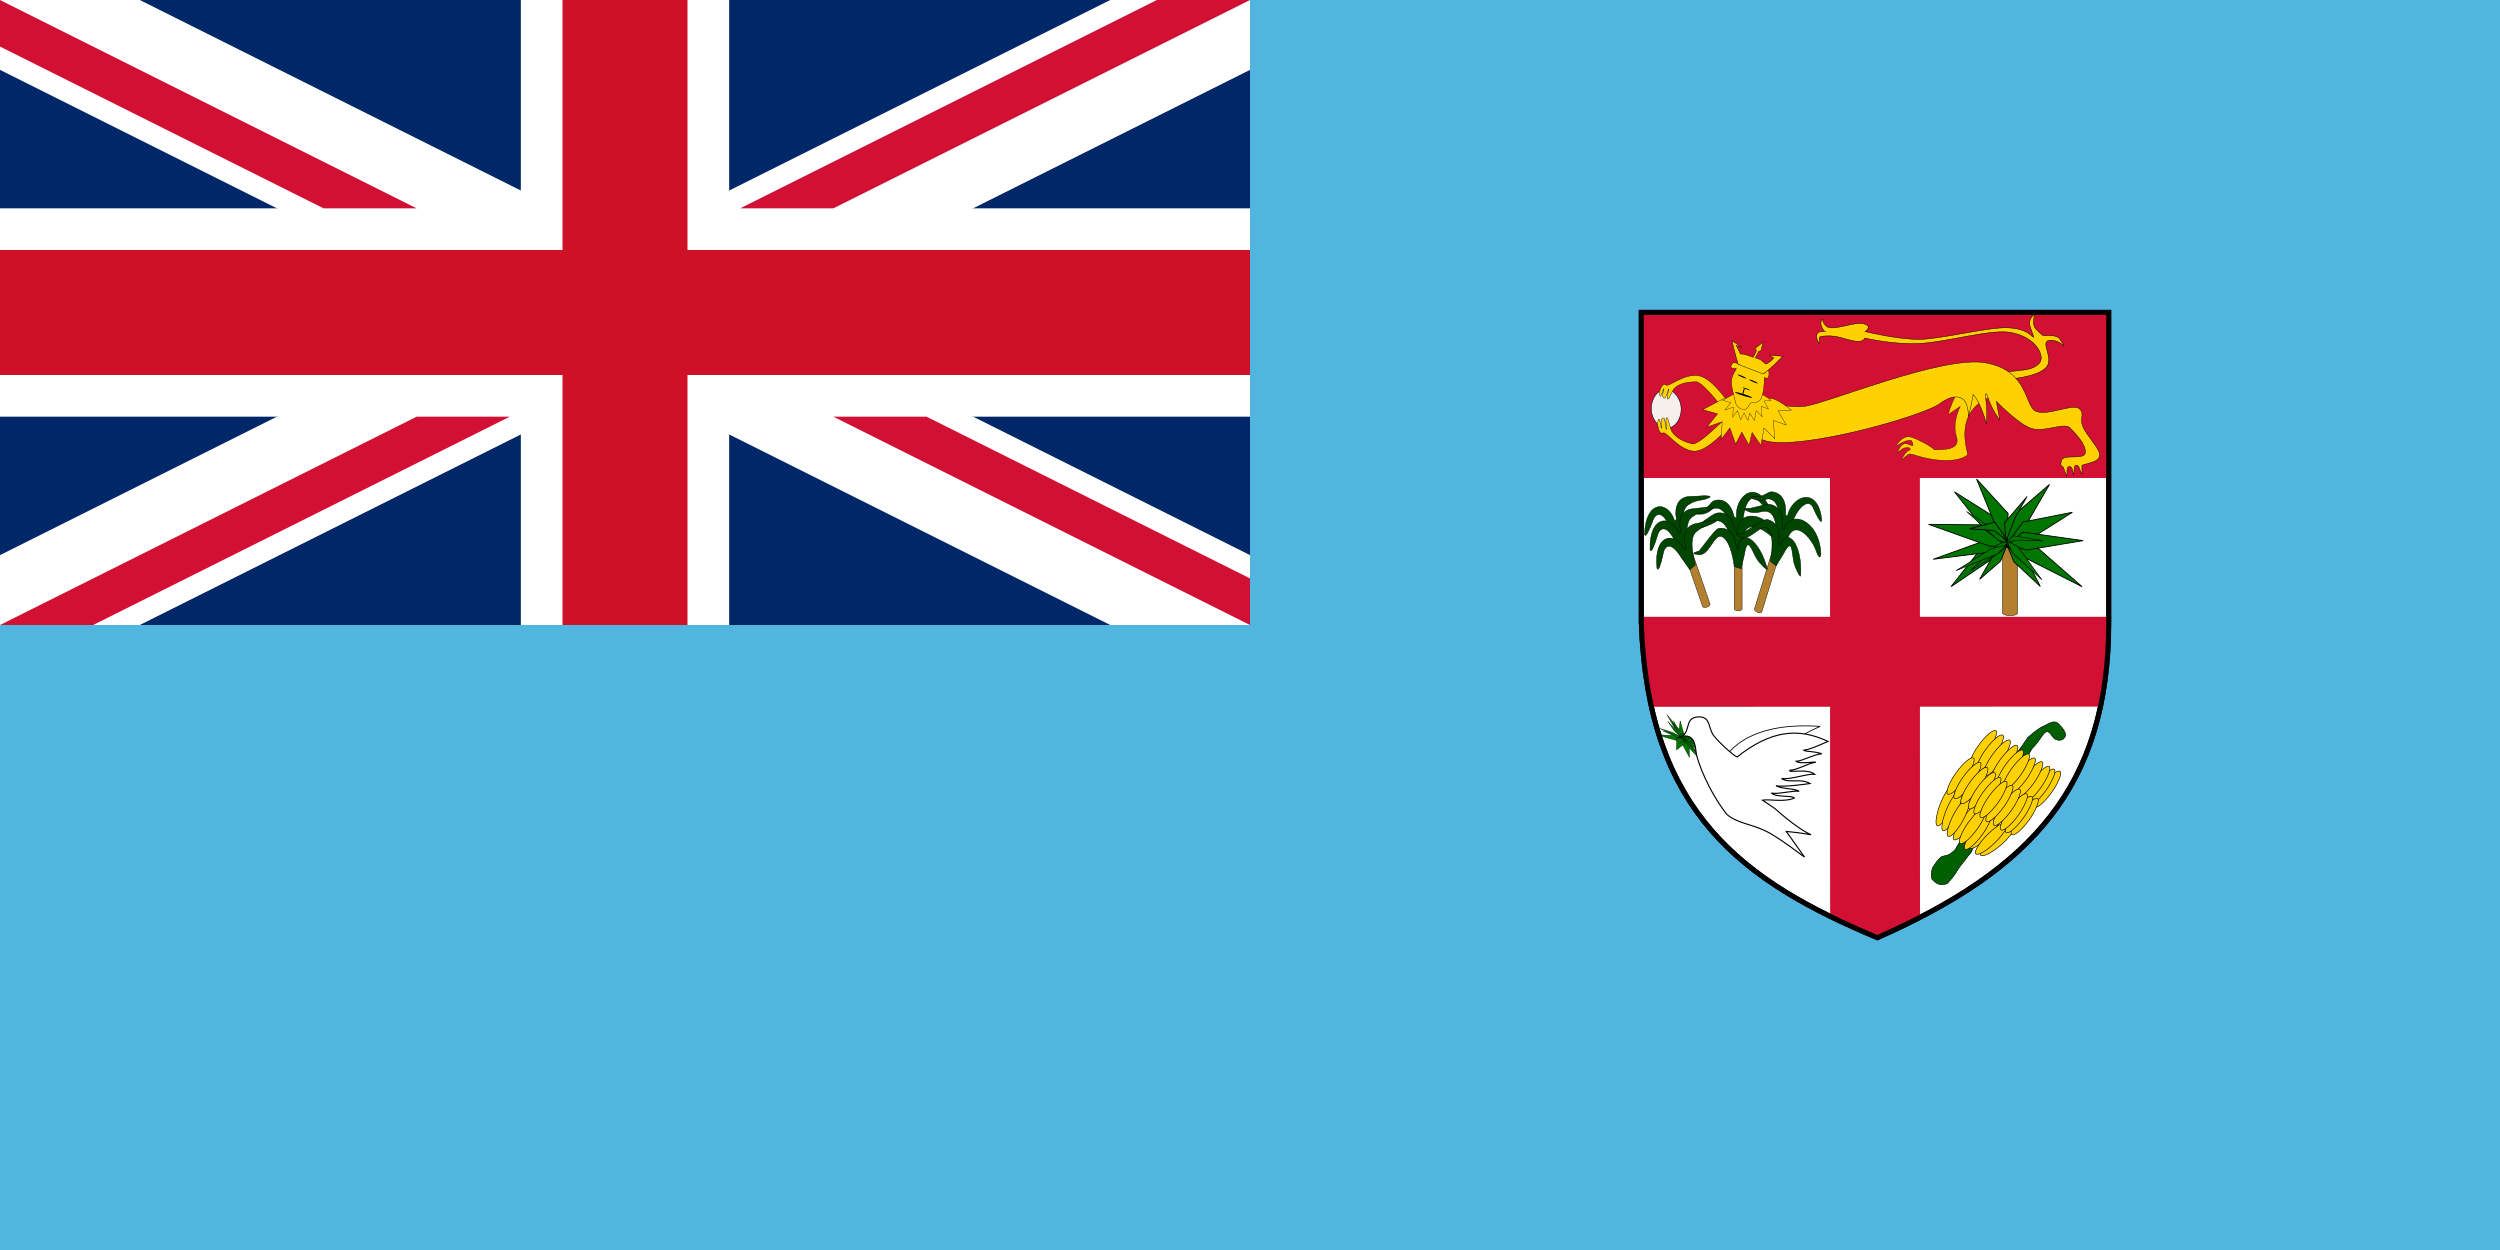 <?xml version="1.0" encoding="UTF-8" standalone="no"?>
<!-- Created with Inkscape (http://www.inkscape.org/) -->
<svg
   xmlns:svg="http://www.w3.org/2000/svg"
   xmlns="http://www.w3.org/2000/svg"
   version="1.0"
   width="1000"
   height="500"
   id="svg556">
  <defs
     id="defs558" />
  <path
     d="M -7.022551e-16,0 L -7.022551e-16,500 L 1000,500 L 1000,0 L -7.022551e-16,0 z"
     id="path688"
     style="font-size:12px;fill:#51b5e0;fill-opacity:1;fill-rule:evenodd;stroke-width:1pt" />
  <path
     d="M 656.513,124.934 L 656.513,248.828 C 659.026,325.235 697.395,352.593 750.946,375.066 C 812.31,347.944 843.487,314.668 843.487,248.828 L 843.487,124.934 L 656.513,124.934 z"
     id="path5001"
     style="font-size:12px;fill:#ffffff;fill-opacity:1;fill-rule:evenodd;stroke:#000000;stroke-width:2;stroke-miterlimit:4;stroke-dasharray:none;stroke-opacity:1" />
  <path
     d="M 656.483,246.73 C 656.483,246.73 656.675,262.679 660.892,282.73 L 839.573,282.629 C 843.557,264.771 844.017,246.73 844.017,246.73 L 656.483,246.73 z"
     id="path693"
     style="font-size:12px;fill:#d21034;fill-rule:evenodd;stroke-width:1pt" />
  <path
     d="M 732,184.536 L 732.057,365.646 C 740.901,370.046 752.182,375.09 752.182,375.09 C 752.182,375.09 759.712,370.21 768,366.067 L 767.943,184.536 L 732,184.536 z"
     id="path694"
     style="font-size:12px;fill:#d21034;fill-rule:evenodd;stroke-width:1pt" />
  <rect
     width="500"
     height="250"
     x="5.5734421e-18"
     y="0"
     id="rect962"
     style="font-size:12px;fill:#002868;fill-opacity:1;fill-rule:evenodd;stroke-width:1pt" />
  <path
     d="M 0,0 L 0,27.951 L 444.098,250 L 500,250 L 500,222.049 L 55.902,0 L 0,0 z"
     id="path5259"
     style="font-size:12px;fill:#ffffff;stroke-width:1pt" />
  <path
     d="M 500,0 L 500,27.951 L 55.902,250 L 0,250 L 0,222.049 L 444.098,0 L 500,0 z"
     id="path146"
     style="font-size:12px;fill:#ffffff;stroke-width:1pt" />
  <path
     d="M 208.333,0 L 208.333,250 L 291.667,250 L 291.667,0 L 208.333,0 z"
     id="path5255"
     style="font-size:12px;fill:#ffffff;stroke-width:1pt" />
  <path
     d="M 0,83.334 L 0,166.667 L 500,166.667 L 500,83.334 L 0,83.334 z"
     id="path136"
     style="font-size:12px;fill:#ffffff;stroke-width:1pt" />
  <path
     d="M 0,100 L 0,150 L 500,150 L 500,100 L 0,100 z"
     id="path5243"
     style="font-size:12px;fill:#ce1126;fill-opacity:1;stroke-width:1pt" />
  <path
     d="M 225,0 L 225,250 L 275,250 L 275,0 L 225,0 z"
     id="path141"
     style="font-size:12px;fill:#ce1126;fill-opacity:1;stroke-width:1pt" />
  <path
     d="M 0,250 L 166.667,166.667 L 203.934,166.667 L 37.268,250 L 0,250 z"
     id="path5251"
     style="font-size:12px;fill:#d21034;stroke-width:1pt" />
  <path
     d="M 0,0 L 166.667,83.334 L 129.399,83.334 L 0,18.634 L 0,0 z"
     id="path5249"
     style="font-size:12px;fill:#d21034;stroke-width:1pt" />
  <path
     d="M 296.066,83.334 L 462.732,0 L 500,0 L 333.333,83.334 L 296.066,83.334 z"
     id="path5247"
     style="font-size:12px;fill:#d21034;stroke-width:1pt" />
  <path
     d="M 500,250 L 333.333,166.667 L 370.601,166.667 L 500,231.366 L 500,250 z"
     id="path150"
     style="font-size:12px;fill:#d21034;stroke-width:1pt" />
  <rect
     width="187.5"
     height="66.813"
     x="656.25"
     y="124.4"
     id="rect566"
     style="font-size:12px;fill:#d21034;fill-rule:evenodd;stroke-width:1pt" />
  <rect
     width="11.965"
     height="15.584"
     rx="5.935"
     ry="7.731"
     x="660.508"
     y="155.747"
     id="rect909"
     style="font-size:12px;fill:#f6efec;fill-opacity:1;fill-rule:evenodd;stroke:#000000;stroke-width:0.21;stroke-dasharray:none;stroke-opacity:1" />
  <path
     d="M 803.685,151.602 C 803.685,151.602 814.481,150.908 818.26,147.207 C 822.039,143.505 815.696,136.795 819.745,136.101 C 821.364,135.985 823.658,136.448 825.413,138.299 C 825.143,136.911 824.063,136.101 823.658,135.292 C 822.174,134.135 820.689,134.25 818.53,134.25 C 817.045,134.482 816.775,134.019 814.347,131.59 C 813.132,130.433 813.132,127.541 814.076,125.574 C 811.242,127.425 811.782,129.97 812.052,130.548 C 812.727,133.094 813.402,133.788 813.402,134.945 C 812.592,134.597 811.107,131.59 803.415,131.127 C 795.722,130.664 776.288,135.754 767.516,135.754 C 758.744,135.754 746.058,132.631 746.058,132.631 C 746.058,132.631 749.297,130.433 745.383,129.507 C 741.47,128.582 732.833,132.747 730.403,130.433 C 728.649,128.235 729.324,128.698 729.054,127.657 C 728.379,128.004 727.974,129.392 728.919,131.243 C 729.863,133.094 730.403,132.515 730.268,132.515 C 730.133,132.515 727.164,132.515 726.894,133.441 C 726.624,134.135 726.22,134.944 727.704,137.489 C 728.244,134.944 726.22,134.597 730.673,134.366 C 735.127,134.135 738.231,135.87 742.009,136.448 C 745.788,137.027 745.788,135.06 745.923,135.176 C 746.058,135.292 757.529,137.952 768.056,137.374 C 778.583,136.795 795.587,131.821 803.415,132.862 C 811.242,133.903 816.371,138.762 816.506,143.273 C 816.371,146.05 812.997,147.438 810.298,147.901 C 807.059,148.363 799.501,149.058 799.501,149.058 L 803.685,151.602 z"
     id="path908"
     style="font-size:12px;fill:#ffd100;fill-opacity:1;fill-rule:evenodd;stroke:#000000;stroke-width:0.192;stroke-linecap:butt;stroke-linejoin:miter;stroke-dasharray:none;stroke-opacity:1" />
  <path
     d="M 791.603,154.255 C 791.471,154.255 784.392,154.421 782.294,158.234 C 780.197,162.047 779.279,165.695 779.41,165.695 C 779.541,165.695 784.13,162.545 784.13,162.545 C 784.13,162.545 780.721,168.844 782.557,174.481 C 784.392,180.118 777.711,179.786 773.859,179.952 C 772.155,178.294 766.71,175.476 764.769,174.978 C 763.556,174.398 761.176,174.323 758.689,177.859 C 757.225,180.039 760.866,175.807 764.478,176.139 C 764.869,176.636 765.12,177.134 765.19,178.294 C 763.265,178.128 761.262,175.31 758.902,181.112 C 761.262,179.123 761.557,179.165 762.753,179.04 C 764.347,178.891 764.142,179.952 764.077,179.952 C 763.814,179.952 763.164,180.118 762.18,181.278 C 761.655,182.107 760.344,183.931 760.607,183.931 C 760.869,183.931 761.653,182.936 762.88,182.107 C 763.647,181.444 764.375,181.444 766.693,182.273 C 779.41,186.086 786.227,183.268 787.014,181.776 C 787.407,181.113 779.672,162.379 800.255,157.405 C 799.993,157.239 791.603,154.421 791.603,154.255 z"
     id="path900"
     style="font-size:12px;fill:#ffd100;fill-opacity:1;fill-rule:evenodd;stroke:#000000;stroke-width:0.129;stroke-linecap:butt;stroke-linejoin:miter;stroke-dasharray:none;stroke-opacity:1" />
  <path
     d="M 703.46,174.978 C 711.897,182.605 768.808,166.855 776.018,161.384 C 780.16,158.234 787.369,155.913 787.369,166.689 C 789.21,159.394 789.211,157.571 789.211,157.737 C 789.364,157.902 792.125,160.555 794.579,169.508 C 795.193,161.55 793.506,156.908 794.426,157.571 C 795.04,156.908 795.04,161.55 799.948,168.015 C 798.875,162.876 798.568,160.555 798.568,160.555 C 798.568,160.555 807.772,170.171 812.987,171.497 C 818.203,172.823 825.72,168.844 828.021,171.165 C 830.321,173.487 834.31,177.631 834.156,180.947 C 834.004,184.262 825.566,181.444 824.646,184.097 C 823.725,186.749 825.259,186.749 825.259,186.749 C 825.259,186.749 826.026,188.739 826.64,190.397 C 827.1,189.236 826.18,186.749 827.867,186.583 C 829.094,186.749 829.094,188.904 829.401,190.065 C 829.759,188.739 829.35,186.086 830.475,186.086 C 831.702,185.81 831.855,188.186 832.776,189.733 L 832.776,186.086 C 836.304,184.926 839.371,184.76 839.832,182.273 C 840.291,179.786 834.462,174.15 833.082,170.502 C 831.702,166.855 834.156,165.363 831.549,163.373 C 828.941,161.384 818.97,166.523 814.368,164.534 C 809.766,162.545 811.607,148.287 794.272,145.137 C 776.938,141.987 729.998,161.716 721.714,162.545 C 713.431,163.373 703.307,159.726 703.307,159.726 L 703.46,174.978 z"
     id="path899"
     style="font-size:12px;fill:#ffd100;fill-opacity:1;fill-rule:evenodd;stroke:#000000;stroke-width:0.175;stroke-linecap:butt;stroke-linejoin:miter;stroke-dasharray:none;stroke-opacity:1" />
  <path
     d="M 692.601,169.493 C 692.601,169.493 683.626,180.705 677.575,180.478 C 671.552,180.045 666.613,172.623 665.296,173.149 C 663.979,173.675 663.664,172.529 663.156,170.481 C 662.649,168.433 663.719,167.42 663.692,167.626 C 663.993,167.701 664.336,170.989 664.611,171.27 C 664.885,171.552 663.596,167.175 665.462,167.213 C 666.093,167.157 665.983,170.332 666.573,171.76 C 666.751,171.59 665.942,167.119 666.724,167.101 C 667.506,167.082 667.835,171.647 669.056,173.019 C 670.771,175.367 673.556,176.702 677.178,177.604 C 680.992,177.06 689.98,166.919 690.707,167.313 L 692.601,169.493 z"
     id="path892"
     style="font-size:12px;fill:#ffd100;fill-opacity:1;fill-rule:evenodd;stroke:#000000;stroke-width:0.158;stroke-linecap:butt;stroke-linejoin:miter;stroke-dasharray:none;stroke-opacity:1" />
  <path
     d="M 692.875,163.202 C 692.875,163.202 685.512,151.412 679.53,150.289 C 673.547,149.353 667.718,154.781 666.491,154.032 C 665.263,153.283 664.803,154.219 664.036,155.904 C 663.269,157.588 664.19,158.711 664.189,158.524 C 664.496,158.524 665.263,155.716 665.57,155.529 C 665.877,155.342 664.036,158.898 665.877,159.272 C 666.491,159.459 666.798,156.652 667.565,155.529 C 667.718,155.716 666.337,159.459 667.104,159.647 C 667.871,159.834 668.792,155.904 670.172,154.968 C 672.167,153.283 675.081,152.722 678.763,152.722 C 682.444,154.032 689.961,164.887 690.728,164.699 L 692.875,163.202 z"
     id="path891"
     style="font-size:12px;fill:#ffd100;fill-opacity:1;fill-rule:evenodd;stroke:#000000;stroke-width:0.149;stroke-linecap:butt;stroke-linejoin:miter;stroke-dasharray:none;stroke-opacity:1" />
  <path
     d="M 689.194,159.56 L 681.064,163.871 L 687.046,165.529 L 682.751,170.834 L 688.887,168.679 L 688.427,175.807 L 691.955,171.166 L 694.256,177.631 L 696.71,172.823 L 699.625,178.128 L 700.852,172.989 L 704.38,178.128 L 705.607,171.166 L 709.903,175.476 L 709.289,168.181 L 714.505,170.005 L 711.283,164.368 C 711.283,164.368 716.959,164.037 716.652,164.037 C 716.345,164.037 712.357,160.389 708.829,159.395 L 689.194,159.56 z"
     id="path887"
     style="font-size:12px;fill:#ffd100;fill-opacity:1;fill-rule:evenodd;stroke:#000000;stroke-width:0.14;stroke-linecap:butt;stroke-linejoin:miter;stroke-dasharray:none;stroke-opacity:1" />
  <path
     d="M 693.492,157.665 L 689.04,160.106 L 692.316,161.045 L 689.964,164.05 L 693.324,162.829 L 693.072,166.867 L 695.004,164.238 L 696.264,167.9 L 697.608,165.177 L 699.204,168.181 L 699.876,165.27 L 701.808,168.181 L 702.48,164.238 L 704.832,166.679 L 704.496,162.547 L 707.352,163.58 L 705.588,160.388 C 705.588,160.388 708.695,160.2 708.527,160.2 C 708.359,160.2 706.176,158.134 704.244,157.571 L 693.492,157.665 z"
     id="path888"
     style="font-size:12px;fill:#ffd100;fill-opacity:1;fill-rule:evenodd;stroke:#000000;stroke-width:0.126;stroke-linecap:butt;stroke-linejoin:miter;stroke-dasharray:none;stroke-opacity:1" />
  <path
     d="M 695.79,145.966 C 695.79,145.966 693.489,143.977 692.569,145.966 C 691.648,147.956 694.563,147.127 694.563,147.458 C 694.563,147.79 692.569,150.111 692.569,152.763 C 692.569,155.416 694.103,159.892 694.103,160.555 C 694.103,161.218 694.716,163.042 696.864,163.705 C 699.011,164.368 699.778,161.55 700.238,161.218 C 700.699,160.887 703.613,161.716 704.687,158.897 C 705.761,156.079 705.761,150.94 705.761,150.94 C 705.761,150.94 707.602,152.432 707.602,149.447 C 707.602,146.463 705.607,149.447 705.607,149.447 C 705.607,149.447 705.914,146.298 701.159,144.806 C 696.403,143.313 695.943,146.298 695.79,145.966 z"
     id="path901"
     style="font-size:12px;fill:#ffd100;fill-opacity:1;fill-rule:evenodd;stroke:#000000;stroke-width:0.14;stroke-linecap:butt;stroke-linejoin:miter;stroke-dasharray:none;stroke-opacity:1" />
  <path
     d="M 695.177,145.442 C 694.558,143.549 692.76,136.288 692.76,136.288 L 696.75,138.953 C 695.397,138.436 694.245,138.14 694.39,138.137 C 694.534,138.135 696.2,141.627 696.2,141.627 C 697.761,141.451 699.345,142.269 701.286,142.916 C 701.286,142.916 702.812,140.014 702.668,140.017 C 702.523,140.02 701.791,139.563 701.791,139.563 L 705.344,136.804 L 704.267,140.457 L 703.545,140.471 L 702.158,143.135 C 703.793,143.602 704.596,143.974 706.221,145.602 C 707.623,145.245 708.789,144.036 709.527,143.124 C 708.251,142.581 707.664,142.149 707.808,142.147 C 707.953,142.144 713.127,142.491 713.127,142.491 C 713.127,142.491 708.17,147.677 705.25,149.597 C 702.484,148.368 695.481,146.141 695.177,145.442 z"
     id="path893"
     style="font-size:12px;fill:#ffd100;fill-opacity:1;fill-rule:evenodd;stroke:#000000;stroke-width:0.175;stroke-linecap:butt;stroke-linejoin:miter;stroke-dasharray:none;stroke-opacity:1" />
  <rect
     width="3.591"
     height="1.587"
     rx="1.781"
     ry="0.787"
     x="195.4"
     y="-525.563"
     transform="matrix(0.891,0.455,-0.993,-0.116,0,0)"
     id="rect903"
     style="font-size:12px;fill:#000000;fill-opacity:1;fill-rule:evenodd;stroke-width:1pt" />
  <rect
     width="3.591"
     height="1.587"
     rx="1.781"
     ry="0.787"
     x="199.542"
     y="-526.482"
     transform="matrix(0.891,0.455,-0.993,-0.116,0,0)"
     id="rect904"
     style="font-size:12px;fill:#000000;fill-opacity:1;fill-rule:evenodd;stroke-width:1pt" />
  <rect
     width="6.631"
     height="3.077"
     rx="3.29"
     ry="1.526"
     x="369.327"
     y="-350.854"
     transform="matrix(0.938,0.345,-0.996,-8.4218064e-2,0,0)"
     id="rect905"
     style="font-size:12px;fill:#000000;fill-opacity:1;fill-rule:evenodd;stroke-width:1pt" />
  <rect
     width="3.009"
     height="1.379"
     rx="1.493"
     ry="0.684"
     x="307.767"
     y="-414.499"
     transform="matrix(0.926,0.378,-0.996,-9.3368873e-2,0,0)"
     id="rect906"
     style="font-size:12px;fill:#000000;fill-opacity:1;fill-rule:evenodd;stroke-width:1pt" />
  <rect
     width="2.724"
     height="1.138"
     rx="1.351"
     ry="0.564"
     x="1581.982"
     y="1676.702"
     transform="matrix(0.307,-0.952,0.126,0.992,0,0)"
     id="rect907"
     style="font-size:12px;fill:#000000;fill-opacity:1;fill-rule:evenodd;stroke-width:1pt" />
  <path
     d="M 670.444,292.328 L 666.75,285.84 L 672.014,292.186 L 672.252,294.753 L 670.444,292.328 z"
     id="path4960"
     style="font-size:12px;fill:#007500;fill-opacity:1;fill-rule:evenodd;stroke:#000000;stroke-width:0.132;stroke-dasharray:none;stroke-opacity:1" />
  <path
     d="M 671.486,293.021 L 672.076,288.316 L 673.688,294.02 L 672.245,294.908 L 671.486,293.021 z"
     id="path4962"
     style="font-size:12px;fill:#007500;fill-opacity:1;fill-rule:evenodd;stroke:#000000;stroke-width:0.132;stroke-dasharray:none;stroke-opacity:1" />
  <path
     d="M 670.138,294.612 L 663.934,291.37 L 669.076,292.973 L 672.432,294.867 L 670.138,294.612 z"
     id="path4964"
     style="font-size:12px;fill:#007500;fill-opacity:1;fill-rule:evenodd;stroke:#000000;stroke-width:0.132;stroke-dasharray:none;stroke-opacity:1" />
  <path
     d="M 671.988,296.623 L 662.555,293.913 L 669.946,294.194 L 672.443,294.607 L 671.988,296.623 z"
     id="path4966"
     style="font-size:12px;fill:#007500;fill-opacity:1;fill-rule:evenodd;stroke:#000000;stroke-width:0.132;stroke-dasharray:none;stroke-opacity:1" />
  <path
     d="M 672.524,293.518 L 678.294,292.6 L 676.269,296.251 L 671.894,294.698 L 672.524,293.518 z"
     id="path4968"
     style="font-size:12px;fill:#007500;fill-opacity:1;fill-rule:evenodd;stroke:#000000;stroke-width:0.132;stroke-dasharray:none;stroke-opacity:1" />
  <path
     d="M 675.774,295.423 L 683.119,298.455 L 676.967,297.55 L 671.761,294.517 L 675.774,295.423 z"
     id="path4970"
     style="font-size:12px;fill:#007500;fill-opacity:1;fill-rule:evenodd;stroke:#000000;stroke-width:0.132;stroke-dasharray:none;stroke-opacity:1" />
  <path
     d="M 676.801,297.056 L 684.63,301.487 L 677.657,298.939 L 671.878,294.471 L 676.801,297.056 z"
     id="path4972"
     style="font-size:12px;fill:#007500;fill-opacity:1;fill-rule:evenodd;stroke:#000000;stroke-width:0.132;stroke-dasharray:none;stroke-opacity:1" />
  <path
     d="M 676.848,298.583 L 681.378,305.289 L 674.316,297.722 L 672.111,294.554 L 676.848,298.583 z"
     id="path4974"
     style="font-size:12px;fill:#007500;fill-opacity:1;fill-rule:evenodd;stroke:#000000;stroke-width:0.132;stroke-dasharray:none;stroke-opacity:1" />
  <path
     d="M 675.689,298.73 L 675.807,303.058 L 672.379,296.717 L 672.082,294.512 L 675.689,298.73 z"
     id="path4976"
     style="font-size:12px;fill:#007500;fill-opacity:1;fill-rule:evenodd;stroke:#000000;stroke-width:0.132;stroke-dasharray:none;stroke-opacity:1" />
  <path
     d="M 673.937,297.391 L 670.533,300.008 L 670.704,295.299 L 672.234,294.863 L 673.937,297.391 z"
     id="path4978"
     style="font-size:12px;fill:#007500;fill-opacity:1;fill-rule:evenodd;stroke:#000000;stroke-width:0.132;stroke-dasharray:none;stroke-opacity:1" />
  <path
     d="M 669.602,292.231 L 667.11,288.559 L 670.52,292.189 L 672.159,294.705 L 669.602,292.231 z"
     id="path4980"
     style="font-size:12px;fill:#007500;fill-opacity:1;fill-rule:evenodd;stroke:#000000;stroke-width:0.132;stroke-dasharray:none;stroke-opacity:1" />
  <path
     d="M 671.408,293.781 L 668.928,289.157 L 672.534,294.167 L 673.034,295.57 L 671.408,293.781 z"
     id="path4982"
     style="font-size:12px;fill:#007500;fill-opacity:1;fill-rule:evenodd;stroke:#000000;stroke-width:0.088;stroke-dasharray:none;stroke-opacity:1" />
  <path
     d="M 671.599,295.206 L 665.061,292.346 L 670.577,294.015 L 672.99,295.275 L 671.599,295.206 z"
     id="path4984"
     style="font-size:12px;fill:#007500;fill-opacity:1;fill-rule:evenodd;stroke:#000000;stroke-width:0.094;stroke-dasharray:none;stroke-opacity:1" />
  <path
     d="M 673.325,294.838 L 679.317,296.626 L 674.8,295.888 L 672.44,295.017 L 673.325,294.838 z"
     id="path4986"
     style="font-size:12px;fill:#007500;fill-opacity:1;fill-rule:evenodd;stroke:#000000;stroke-width:0.082;stroke-dasharray:none;stroke-opacity:1" />
  <path
     d="M 673.588,296.347 L 671.782,297.522 L 672.724,295.761 L 672.618,294.91 L 673.588,296.347 z"
     id="path4988"
     style="font-size:12px;fill:#007500;fill-opacity:1;fill-rule:evenodd;stroke:#000000;stroke-width:0.081;stroke-dasharray:none;stroke-opacity:1" />
  <path
     d="M 676.143,297.496 L 679.981,302.309 L 676.737,298.855 L 672.782,295.073 L 676.143,297.496 z"
     id="path4990"
     style="font-size:12px;fill:#007500;fill-opacity:1;fill-rule:evenodd;stroke:#000000;stroke-width:0.132;stroke-dasharray:none;stroke-opacity:1" />
  <path
     d="M 675.127,295.813 L 676.212,294.541 L 676.571,296.979 L 672.916,295.353 L 675.127,295.813 z"
     id="path4992"
     style="font-size:12px;fill:#007500;fill-opacity:1;fill-rule:evenodd;stroke:#000000;stroke-width:0.132;stroke-dasharray:none;stroke-opacity:1" />
  <path
     d="M 670.996,293.055 L 669.369,288.227 L 672.028,293.23 L 672.275,294.757 L 670.996,293.055 z"
     id="path4994"
     style="font-size:12px;fill:#007500;fill-opacity:1;fill-rule:evenodd;stroke:#000000;stroke-width:0.093;stroke-dasharray:none;stroke-opacity:1" />
  <path
     d="M 689.3,303.908 C 690.189,303.251 696.768,288.372 728.061,290.56 C 710.281,298 699.256,313.754 696.59,314.409 C 694.634,315.066 690.367,306.314 689.3,303.908 z"
     id="path4997"
     style="font-size:12px;fill:#ffffff;fill-rule:evenodd;stroke:#000000;stroke-width:0.331" />
  <path
     d="M 731.216,296.568 C 726.36,298.688 723.98,299.697 721.524,300.113 C 722.776,300.823 725.557,300.391 728.73,301.527 C 725.903,301.608 720.674,304.471 718.499,304.54 C 720.003,305.738 725.365,304.584 726.351,304.896 C 723.483,305.133 718.869,308.081 715.995,308.081 C 714.679,309.416 722.681,307.168 725.892,309.686 C 722.572,309.459 716.121,311.993 712.625,311.383 C 715.291,313.455 720.051,311.16 724.02,313.406 C 722.87,313.573 713.66,314.941 710.399,314.291 C 712.348,315.586 718.222,315.371 719.665,316.52 C 717.234,316.099 710.779,317.891 708.533,317.179 C 710.555,319.112 716.649,318.022 717.769,319.186 C 713.786,321.028 707.75,319.558 704.974,320.057 C 706.836,321.213 708.373,322.38 710.02,323.462 C 712.425,325.702 719.929,332.001 724.411,333.893 C 719.449,333.032 717.718,332.918 714.511,332.57 L 721.807,342.832 C 718.763,340.656 713.396,336.544 709.833,334.422 C 701.941,329.294 696.254,330.181 690.788,325.841 C 683.11,315.964 678.846,304.19 678.463,301.05 C 678.077,297.911 677.742,292.284 670.738,295.216 C 677.5,294.06 672.674,286.754 679.736,286.754 C 683.984,286.754 683.434,290.85 685.023,293.575 C 686.082,295.53 693.385,302.412 694.876,302.768 C 708.284,292.198 719.159,290.899 731.216,296.568 z"
     id="path4999"
     style="font-size:12px;fill:#ffffff;fill-rule:evenodd;stroke:#000000;stroke-width:0.452" />
  <path
     d="M 772.748,351.612 C 772.49,349.993 772.322,349.176 773.048,347.053 C 774.107,345.559 774.663,344.234 776.595,342.686 C 778.69,341.909 779.397,342.61 782.146,339.741 C 783.03,337.85 784.376,336.422 785.143,334.383 C 786.934,331.378 787.535,329.894 788.967,327.583 C 790.87,325.18 792.401,323.025 793.514,321.184 C 794.702,318.824 795.769,317.365 797.492,315.424 C 798.19,313.21 799.686,311.568 801.471,309.666 C 802.835,306.86 805.451,303.647 806.587,301.347 C 808.598,298.752 809.385,297.625 811.132,294.948 C 812.671,293.806 815.266,291.299 817.385,290.47 C 820.277,289.104 821.824,287.752 823.727,289.829 C 824.986,291.247 827.249,293.528 825.676,295.212 C 824.849,296.244 823.494,296.373 821.932,295.589 C 820.327,294.418 819.546,291.013 817.385,293.669 C 815.823,295.677 815.022,297.28 812.838,299.427 C 811.752,301.227 810.968,302.573 809.996,305.187 C 808.711,306.856 807.65,308.731 806.587,311.586 C 805.209,312.867 804.021,315.409 803.176,317.344 C 801.813,318.953 800.828,320.607 799.765,323.104 C 797.619,325.418 796.817,327.375 795.218,328.862 C 794.163,331.374 792.5,333.773 791.24,335.261 C 790.244,337.083 789.256,338.98 788.398,341.02 C 786.59,343.098 786.51,343.546 783.851,346.779 C 781.637,350.029 782.382,349.637 778.915,353.405 C 777.018,354.109 775.111,354.349 772.748,351.612 z"
     id="path5003"
     style="font-size:12px;fill:#006000;fill-rule:evenodd;stroke:#000000;stroke-width:0.25" />
  <rect
     width="4.422"
     height="17.688"
     rx="2.194"
     ry="8.774"
     x="796.597"
     y="-330.423"
     transform="matrix(0.711,0.703,-0.703,0.711,0,0)"
     id="rect5006"
     style="font-size:12px;fill:#ffd100;fill-rule:evenodd;stroke:#000000;stroke-width:0.25" />
  <rect
     width="4.422"
     height="17.688"
     rx="2.194"
     ry="8.774"
     x="840.227"
     y="-3.952"
     transform="matrix(0.926,0.377,-0.377,0.926,0,0)"
     id="rect5008"
     style="font-size:12px;fill:#ffd100;fill-rule:evenodd;stroke:#000000;stroke-width:0.25" />
  <rect
     width="4.422"
     height="17.688"
     rx="2.194"
     ry="8.774"
     x="843.275"
     y="-30.652"
     transform="matrix(0.913,0.407,-0.407,0.913,0,0)"
     id="rect5010"
     style="font-size:12px;fill:#ffd100;fill-rule:evenodd;stroke:#000000;stroke-width:0.25" />
  <rect
     width="4.422"
     height="17.688"
     rx="2.194"
     ry="8.774"
     x="827.506"
     y="-203.095"
     transform="matrix(0.811,0.586,-0.586,0.811,0,0)"
     id="rect5012"
     style="font-size:12px;fill:#ffd100;fill-rule:evenodd;stroke:#000000;stroke-width:0.25" />
  <rect
     width="4.422"
     height="17.688"
     rx="2.194"
     ry="8.774"
     x="771.988"
     y="-398.462"
     transform="matrix(0.649,0.761,-0.761,0.649,0,0)"
     id="rect5014"
     style="font-size:12px;fill:#ffd100;fill-rule:evenodd;stroke:#000000;stroke-width:0.25" />
  <rect
     width="4.422"
     height="17.688"
     rx="2.194"
     ry="8.774"
     x="795.48"
     y="-341.844"
     transform="matrix(0.701,0.713,-0.713,0.701,0,0)"
     id="rect5016"
     style="font-size:12px;fill:#ffd100;fill-rule:evenodd;stroke:#000000;stroke-width:0.25" />
  <rect
     width="4.422"
     height="17.688"
     rx="2.194"
     ry="8.774"
     x="833.349"
     y="-202.64"
     transform="matrix(0.811,0.586,-0.586,0.811,0,0)"
     id="rect5018"
     style="font-size:12px;fill:#ffd100;fill-rule:evenodd;stroke:#000000;stroke-width:0.25" />
  <rect
     width="4.422"
     height="17.688"
     rx="2.194"
     ry="8.774"
     x="830.378"
     y="-203.254"
     transform="matrix(0.811,0.586,-0.586,0.811,0,0)"
     id="rect5020"
     style="font-size:12px;fill:#ffd100;fill-rule:evenodd;stroke:#000000;stroke-width:0.25" />
  <rect
     width="4.422"
     height="17.688"
     rx="2.194"
     ry="8.774"
     x="815.649"
     y="-230.533"
     transform="matrix(0.811,0.586,-0.586,0.811,0,0)"
     id="rect5022"
     style="font-size:12px;fill:#ffd100;fill-rule:evenodd;stroke:#000000;stroke-width:0.25" />
  <rect
     width="4.422"
     height="17.688"
     rx="2.194"
     ry="8.774"
     x="818.922"
     y="-230.706"
     transform="matrix(0.811,0.586,-0.586,0.811,0,0)"
     id="rect5024"
     style="font-size:12px;fill:#ffd100;fill-rule:evenodd;stroke:#000000;stroke-width:0.25" />
  <rect
     width="4.422"
     height="17.688"
     rx="2.194"
     ry="8.774"
     x="822.335"
     y="-230.684"
     transform="matrix(0.811,0.586,-0.586,0.811,0,0)"
     id="rect5026"
     style="font-size:12px;fill:#ffd100;fill-rule:evenodd;stroke:#000000;stroke-width:0.25" />
  <rect
     width="4.422"
     height="17.688"
     rx="2.194"
     ry="8.774"
     x="826"
     y="-230.734"
     transform="matrix(0.811,0.586,-0.586,0.811,0,0)"
     id="rect5028"
     style="font-size:12px;fill:#ffd100;fill-rule:evenodd;stroke:#000000;stroke-width:0.25" />
  <rect
     width="4.422"
     height="17.688"
     rx="2.194"
     ry="8.774"
     x="828.94"
     y="-230.482"
     transform="matrix(0.811,0.586,-0.586,0.811,0,0)"
     id="rect5030"
     style="font-size:12px;fill:#ffd100;fill-rule:evenodd;stroke:#000000;stroke-width:0.25" />
  <rect
     width="4.422"
     height="17.688"
     rx="2.194"
     ry="8.774"
     x="845.929"
     y="-232.415"
     transform="matrix(0.811,0.586,-0.586,0.811,0,0)"
     id="rect5032"
     style="font-size:12px;fill:#ffd100;fill-rule:evenodd;stroke:#000000;stroke-width:0.25" />
  <rect
     width="4.422"
     height="17.688"
     rx="2.194"
     ry="8.774"
     x="843.594"
     y="-231.724"
     transform="matrix(0.811,0.586,-0.586,0.811,0,0)"
     id="rect5034"
     style="font-size:12px;fill:#ffd100;fill-rule:evenodd;stroke:#000000;stroke-width:0.25" />
  <rect
     width="4.422"
     height="17.688"
     rx="2.194"
     ry="8.774"
     x="841.315"
     y="-231.38"
     transform="matrix(0.811,0.586,-0.586,0.811,0,0)"
     id="rect5036"
     style="font-size:12px;fill:#ffd100;fill-rule:evenodd;stroke:#000000;stroke-width:0.25" />
  <rect
     width="4.422"
     height="17.688"
     rx="2.194"
     ry="8.774"
     x="837.959"
     y="-231.253"
     transform="matrix(0.811,0.586,-0.586,0.811,0,0)"
     id="rect5038"
     style="font-size:12px;fill:#ffd100;fill-rule:evenodd;stroke:#000000;stroke-width:0.25" />
  <rect
     width="4.422"
     height="17.688"
     rx="2.194"
     ry="8.774"
     x="834.67"
     y="-230.715"
     transform="matrix(0.811,0.586,-0.586,0.811,0,0)"
     id="rect5040"
     style="font-size:12px;fill:#ffd100;fill-rule:evenodd;stroke:#000000;stroke-width:0.25" />
  <rect
     width="4.422"
     height="17.688"
     rx="2.194"
     ry="8.774"
     x="831.812"
     y="-230.642"
     transform="matrix(0.811,0.586,-0.586,0.811,0,0)"
     id="rect5042"
     style="font-size:12px;fill:#ffd100;fill-rule:evenodd;stroke:#000000;stroke-width:0.25" />
  <rect
     width="4.422"
     height="17.688"
     rx="2.194"
     ry="8.774"
     x="842.15"
     y="-95.328"
     transform="matrix(0.879,0.477,-0.477,0.879,0,0)"
     id="rect5044"
     style="font-size:12px;fill:#ffd100;fill-rule:evenodd;stroke:#000000;stroke-width:0.25" />
  <rect
     width="4.422"
     height="17.688"
     rx="2.194"
     ry="8.774"
     x="814.789"
     y="-216.417"
     transform="matrix(0.811,0.586,-0.586,0.811,0,0)"
     id="rect5046"
     style="font-size:12px;fill:#ffd100;fill-rule:evenodd;stroke:#000000;stroke-width:0.25" />
  <rect
     width="4.422"
     height="17.688"
     rx="2.194"
     ry="8.774"
     x="818.061"
     y="-216.59"
     transform="matrix(0.811,0.586,-0.586,0.811,0,0)"
     id="rect5048"
     style="font-size:12px;fill:#ffd100;fill-rule:evenodd;stroke:#000000;stroke-width:0.25" />
  <rect
     width="4.422"
     height="17.688"
     rx="2.194"
     ry="8.774"
     x="821.474"
     y="-216.568"
     transform="matrix(0.811,0.586,-0.586,0.811,0,0)"
     id="rect5050"
     style="font-size:12px;fill:#ffd100;fill-rule:evenodd;stroke:#000000;stroke-width:0.25" />
  <rect
     width="4.422"
     height="17.688"
     rx="2.194"
     ry="8.774"
     x="825.14"
     y="-216.618"
     transform="matrix(0.811,0.586,-0.586,0.811,0,0)"
     id="rect5052"
     style="font-size:12px;fill:#ffd100;fill-rule:evenodd;stroke:#000000;stroke-width:0.25" />
  <rect
     width="4.422"
     height="17.688"
     rx="2.194"
     ry="8.774"
     x="828.079"
     y="-216.367"
     transform="matrix(0.811,0.586,-0.586,0.811,0,0)"
     id="rect5054"
     style="font-size:12px;fill:#ffd100;fill-rule:evenodd;stroke:#000000;stroke-width:0.25" />
  <rect
     width="4.422"
     height="17.688"
     rx="2.194"
     ry="8.774"
     x="845.069"
     y="-218.299"
     transform="matrix(0.811,0.586,-0.586,0.811,0,0)"
     id="rect5056"
     style="font-size:12px;fill:#ffd100;fill-rule:evenodd;stroke:#000000;stroke-width:0.25" />
  <rect
     width="4.422"
     height="17.688"
     rx="2.194"
     ry="8.774"
     x="842.734"
     y="-217.608"
     transform="matrix(0.811,0.586,-0.586,0.811,0,0)"
     id="rect5058"
     style="font-size:12px;fill:#ffd100;fill-rule:evenodd;stroke:#000000;stroke-width:0.25" />
  <rect
     width="4.422"
     height="17.688"
     rx="2.194"
     ry="8.774"
     x="840.454"
     y="-217.264"
     transform="matrix(0.811,0.586,-0.586,0.811,0,0)"
     id="rect5060"
     style="font-size:12px;fill:#ffd100;fill-rule:evenodd;stroke:#000000;stroke-width:0.25" />
  <rect
     width="4.422"
     height="17.688"
     rx="2.194"
     ry="8.774"
     x="837.098"
     y="-217.138"
     transform="matrix(0.811,0.586,-0.586,0.811,0,0)"
     id="rect5062"
     style="font-size:12px;fill:#ffd100;fill-rule:evenodd;stroke:#000000;stroke-width:0.25" />
  <rect
     width="4.422"
     height="17.688"
     rx="2.194"
     ry="8.774"
     x="833.809"
     y="-216.6"
     transform="matrix(0.811,0.586,-0.586,0.811,0,0)"
     id="rect5064"
     style="font-size:12px;fill:#ffd100;fill-rule:evenodd;stroke:#000000;stroke-width:0.25" />
  <rect
     width="4.422"
     height="17.688"
     rx="2.194"
     ry="8.774"
     x="830.951"
     y="-216.527"
     transform="matrix(0.811,0.586,-0.586,0.811,0,0)"
     id="rect5066"
     style="font-size:12px;fill:#ffd100;fill-rule:evenodd;stroke:#000000;stroke-width:0.25" />
  <rect
     width="6.029"
     height="37.457"
     rx="2.991"
     ry="1.042"
     x="800.991"
     y="208.808"
     id="rect5068"
     style="font-size:12px;fill:#b2802e;fill-rule:evenodd;stroke:#000000;stroke-width:0.172" />
  <path
     d="M 797.719,222.979 L 780.413,234.66 L 791.542,220.499 L 802.687,217.905 L 797.719,222.979 z"
     id="path5071"
     style="font-size:12px;fill:#007500;fill-opacity:1;fill-rule:evenodd;stroke:#000000;stroke-width:0.35;stroke-dasharray:none;stroke-opacity:1" />
  <path
     d="M 797.298,220.659 L 773.258,223.711 L 794.223,216.153 L 803.44,217.784 L 797.298,220.659 z"
     id="path5073"
     style="font-size:12px;fill:#007500;fill-opacity:1;fill-rule:evenodd;stroke:#000000;stroke-width:0.35;stroke-dasharray:none;stroke-opacity:1" />
  <path
     d="M 809.461,221.532 L 816.128,234.591 L 805.54,224.696 L 802.589,217.511 L 809.461,221.532 z"
     id="path5075"
     style="font-size:12px;fill:#007500;fill-opacity:1;fill-rule:evenodd;stroke:#000000;stroke-width:0.35;stroke-dasharray:none;stroke-opacity:1" />
  <path
     d="M 812.35,216.741 L 832.847,234.696 L 808.19,222.206 L 801.338,217.713 L 812.35,216.741 z"
     id="path5077"
     style="font-size:12px;fill:#007500;fill-opacity:1;fill-rule:evenodd;stroke:#000000;stroke-width:0.35;stroke-dasharray:none;stroke-opacity:1" />
  <path
     d="M 795.971,218.513 L 771.41,209.736 L 795.571,209.966 L 803.691,218.547 L 795.971,218.513 z"
     id="path5079"
     style="font-size:12px;fill:#007500;fill-opacity:1;fill-rule:evenodd;stroke:#000000;stroke-width:0.35;stroke-dasharray:none;stroke-opacity:1" />
  <path
     d="M 793.448,211.495 L 781.786,196.724 L 799.183,207.695 L 803.32,218.922 L 793.448,211.495 z"
     id="path5081"
     style="font-size:12px;fill:#007500;fill-opacity:1;fill-rule:evenodd;stroke:#000000;stroke-width:0.35;stroke-dasharray:none;stroke-opacity:1" />
  <path
     d="M 797.461,208.394 L 790.636,191.622 L 803.239,205.362 L 802.69,218.767 L 797.461,208.394 z"
     id="path5083"
     style="font-size:12px;fill:#007500;fill-opacity:1;fill-rule:evenodd;stroke:#000000;stroke-width:0.35;stroke-dasharray:none;stroke-opacity:1" />
  <path
     d="M 804.421,207.009 L 819.804,193.757 L 809.296,211.943 L 802.258,218.31 L 804.421,207.009 z"
     id="path5085"
     style="font-size:12px;fill:#007500;fill-opacity:1;fill-rule:evenodd;stroke:#000000;stroke-width:0.35;stroke-dasharray:none;stroke-opacity:1" />
  <path
     d="M 809.179,208.801 L 828.967,204.9 L 811.413,216.013 L 802.162,218.393 L 809.179,208.801 z"
     id="path5087"
     style="font-size:12px;fill:#007500;fill-opacity:1;fill-rule:evenodd;stroke:#000000;stroke-width:0.35;stroke-dasharray:none;stroke-opacity:1" />
  <path
     d="M 809.086,212.852 L 833.264,216.252 L 810.68,220.003 L 803.269,217.84 L 809.086,212.852 z"
     id="path5089"
     style="font-size:12px;fill:#007500;fill-opacity:1;fill-rule:evenodd;stroke:#000000;stroke-width:0.35;stroke-dasharray:none;stroke-opacity:1" />
  <path
     d="M 800.226,224.458 L 791.842,231.734 L 796.809,222.972 L 802.794,218.101 L 800.226,224.458 z"
     id="path5091"
     style="font-size:12px;fill:#007500;fill-opacity:1;fill-rule:evenodd;stroke:#000000;stroke-width:0.35;stroke-dasharray:none;stroke-opacity:1" />
  <path
     d="M 801.116,220.137 L 788.247,228.208 L 798.966,217.939 L 803.754,215.909 L 801.116,220.137 z"
     id="path5093"
     style="font-size:12px;fill:#007500;fill-opacity:1;fill-rule:evenodd;stroke:#000000;stroke-width:0.233;stroke-dasharray:none;stroke-opacity:1" />
  <path
     d="M 807.103,218.599 L 816.726,231.885 L 805.135,221.312 L 802.537,216.233 L 807.103,218.599 z"
     id="path5095"
     style="font-size:12px;fill:#007500;fill-opacity:1;fill-rule:evenodd;stroke:#000000;stroke-width:0.249;stroke-dasharray:none;stroke-opacity:1" />
  <path
     d="M 799.316,216.055 L 786.61,204.592 L 799.039,212.711 L 803.26,217.368 L 799.316,216.055 z"
     id="path5097"
     style="font-size:12px;fill:#007500;fill-opacity:1;fill-rule:evenodd;stroke:#000000;stroke-width:0.216;stroke-dasharray:none;stroke-opacity:1" />
  <path
     d="M 805.433,214.325 L 817.268,216.313 L 805.736,216.26 L 802.134,217.164 L 805.433,214.325 z"
     id="path5099"
     style="font-size:12px;fill:#007500;fill-opacity:1;fill-rule:evenodd;stroke:#000000;stroke-width:0.215;stroke-dasharray:none;stroke-opacity:1" />
  <path
     d="M 801.823,209.108 L 810.807,198.624 L 806.082,206.959 L 802.326,216.753 L 801.823,209.108 z"
     id="path5101"
     style="font-size:12px;fill:#007500;fill-opacity:1;fill-rule:evenodd;stroke:#000000;stroke-width:0.35;stroke-dasharray:none;stroke-opacity:1" />
  <path
     d="M 797.535,212.231 L 787.784,211.523 L 797.904,208.839 L 803.156,216.291 L 797.535,212.231 z"
     id="path5103"
     style="font-size:12px;fill:#007500;fill-opacity:1;fill-rule:evenodd;stroke:#000000;stroke-width:0.35;stroke-dasharray:none;stroke-opacity:1" />
  <path
     d="M 799.179,221.441 L 782.358,228.274 L 796.368,219.581 L 802.627,217.863 L 799.179,221.441 z"
     id="path5105"
     style="font-size:12px;fill:#007500;fill-opacity:1;fill-rule:evenodd;stroke:#000000;stroke-width:0.245;stroke-dasharray:none;stroke-opacity:1" />
  <rect
     width="3.171"
     height="28.916"
     rx="1.573"
     ry="0.804"
     x="743.975"
     y="-46.456"
     transform="matrix(0.936,0.351,-0.295,0.955,0,0)"
     id="rect5107"
     style="font-size:12px;fill:#b2802e;fill-rule:evenodd;stroke:#000000;stroke-width:0.161" />
  <rect
     width="3.136"
     height="29.185"
     rx="1.556"
     ry="0.812"
     x="693.699"
     y="215.18"
     id="rect5109"
     style="font-size:12px;fill:#b2802e;fill-rule:evenodd;stroke:#000000;stroke-width:0.161" />
  <path
     d="M 685.665,200.278 C 689.501,199.137 692.418,201.496 693.662,206.621 C 693.679,207.085 694.57,207.161 694.558,207.031 C 693.901,198.329 702.543,191.169 708.035,203.475 C 708.583,205.425 705.413,202.5 703.403,200.261 C 700.881,197.154 697.46,200.923 697.23,209.009 C 696.998,210.842 696.688,214.855 696.688,214.855 C 696.688,214.855 693.852,214.485 693.782,214.376 C 693.712,214.267 691.433,204.346 687.263,203.322 C 684.151,202.85 684.979,204.774 681.287,205.592 C 677.841,205.915 677.938,205.409 680.506,204.264 C 682.73,204.147 684.185,200.82 685.665,200.278 z"
     id="path5111"
     style="font-size:12px;fill:#004500;fill-opacity:1;fill-rule:evenodd;stroke:#000000;stroke-width:0.167;stroke-linecap:butt;stroke-linejoin:miter;stroke-dasharray:none;stroke-opacity:1" />
  <path
     d="M 686.441,205.307 C 690.334,204.429 693.113,206.981 694.069,212.18 C 694.06,212.645 694.945,212.781 694.94,212.651 C 694.77,203.921 707.07,203.666 711.865,216.32 C 712.302,218.303 711.447,218.146 709.566,215.774 C 707.222,212.502 698.177,206.75 697.497,214.806 C 697.163,216.62 696.63,220.604 696.63,220.604 C 696.63,220.604 693.819,220.042 693.756,219.929 C 693.692,219.816 691.971,209.759 687.866,208.454 C 684.787,207.772 683.856,210.59 680.125,211.156 C 676.668,211.245 676.793,210.747 679.42,209.778 C 679.915,209.698 684.934,205.749 686.441,205.307 z"
     id="path5113"
     style="font-size:12px;fill:#004500;fill-opacity:1;fill-rule:evenodd;stroke:#000000;stroke-width:0.167;stroke-linecap:butt;stroke-linejoin:miter;stroke-dasharray:none;stroke-opacity:1" />
  <path
     d="M 687.449,211.339 C 691.393,210.808 693.977,213.599 694.55,218.866 C 694.507,219.328 695.38,219.543 695.384,219.412 C 695.852,210.695 703.756,215.467 706.888,227.425 C 707.311,228.706 704.429,226.115 702.727,223.584 C 700.629,220.115 699.042,213.818 697.775,221.786 C 697.31,223.565 696.488,227.489 696.488,227.489 C 696.488,227.489 693.728,226.68 693.672,226.561 C 693.618,226.443 692.636,216.266 688.64,214.602 C 685.62,213.649 683.833,221.647 680.073,221.88 C 676.62,221.663 676.782,221.177 679.471,220.444 C 679.97,220.409 685.914,211.645 687.449,211.339 z"
     id="path5115"
     style="font-size:12px;fill:#004500;fill-opacity:1;fill-rule:evenodd;stroke:#000000;stroke-width:0.167;stroke-linecap:butt;stroke-linejoin:miter;stroke-dasharray:none;stroke-opacity:1" />
  <rect
     width="3.136"
     height="29.185"
     rx="1.556"
     ry="0.812"
     x="564.502"
     y="422.612"
     transform="matrix(0.946,-0.326,0.326,0.946,0,0)"
     id="rect5117"
     style="font-size:12px;fill:#b2802e;fill-rule:evenodd;stroke:#000000;stroke-width:0.161" />
  <path
     d="M 675.455,198.601 C 671.473,199.016 669.685,202.31 670.503,207.517 C 670.666,207.953 669.871,208.364 669.833,208.239 C 667.098,199.953 658.179,200.175 657.83,213.638 C 658.073,215.649 659.884,211.799 660.881,208.962 C 662.018,205.128 664.806,203.71 668.124,211.088 C 669.042,212.691 670.869,216.278 670.869,216.278 C 670.869,216.278 673.347,214.851 673.37,214.724 C 673.393,214.597 671.689,204.565 675.148,202.023 C 677.842,200.397 677.952,200.456 681.677,199.799 C 684.985,198.779 684.701,198.349 681.889,198.274 C 681.393,198.357 677.031,198.536 675.455,198.601 z"
     id="path5120"
     style="font-size:12px;fill:#004500;fill-opacity:1;fill-rule:evenodd;stroke:#000000;stroke-width:0.167;stroke-linecap:butt;stroke-linejoin:miter;stroke-dasharray:none;stroke-opacity:1" />
  <path
     d="M 676.67,203.542 C 672.737,204.22 671.149,207.64 672.262,212.806 C 672.449,213.232 671.683,213.697 671.638,213.574 C 668.442,205.449 659.592,206.259 660.021,219.777 C 660.378,221.776 661.956,217.798 662.783,214.889 C 663.693,210.971 666.381,209.365 670.104,216.542 C 671.108,218.089 673.131,221.564 673.131,221.564 C 673.131,221.564 675.512,219.97 675.527,219.841 C 675.542,219.713 673.271,209.768 676.562,206.993 C 679.146,205.185 679.258,205.237 682.923,204.332 C 686.152,203.092 685.844,202.68 683.045,202.79 C 682.557,202.906 678.233,203.373 676.67,203.542 z"
     id="path5122"
     style="font-size:12px;fill:#004500;fill-opacity:1;fill-rule:evenodd;stroke:#000000;stroke-width:0.167;stroke-linecap:butt;stroke-linejoin:miter;stroke-dasharray:none;stroke-opacity:1" />
  <path
     d="M 678.055,209.497 C 674.207,210.516 672.892,214.081 674.385,219.163 C 674.602,219.574 673.878,220.106 673.824,219.987 C 670.044,212.118 661.333,213.693 662.777,227.207 C 663.282,229.18 664.546,225.056 665.146,222.068 C 665.752,218.063 668.296,216.221 672.526,223.094 C 673.639,224.558 675.906,227.867 675.906,227.867 C 675.906,227.867 678.145,226.064 678.151,225.933 C 678.156,225.803 675.155,216.031 678.208,212.965 C 680.633,210.931 680.748,210.973 684.312,209.75 C 687.419,208.229 687.083,207.842 684.317,208.194 C 683.842,208.352 679.591,209.193 678.055,209.497 z"
     id="path5124"
     style="font-size:12px;fill:#004500;fill-opacity:1;fill-rule:evenodd;stroke:#000000;stroke-width:0.167;stroke-linecap:butt;stroke-linejoin:miter;stroke-dasharray:none;stroke-opacity:1" />
  <path
     d="M 708.648,196.707 C 712.608,197.064 714.628,200.371 714.225,205.657 C 714.098,206.101 714.914,206.505 714.942,206.377 C 716.996,197.944 727.328,194.428 728.717,208.055 C 728.633,210.094 726.549,206.16 725.345,203.304 C 723.926,199.44 719.549,201.711 716.849,209.235 C 716.068,210.873 714.544,214.534 714.544,214.534 C 714.544,214.534 711.988,213.128 711.956,212.999 C 711.924,212.871 712.826,202.686 709.217,200.167 C 706.433,198.563 706.621,200.682 702.896,200.075 C 699.554,199.095 699.801,198.655 702.569,198.535 C 704.698,199.254 707.089,196.666 708.648,196.707 z"
     id="path5126"
     style="font-size:12px;fill:#004500;fill-opacity:1;fill-rule:evenodd;stroke:#000000;stroke-width:0.167;stroke-linecap:butt;stroke-linejoin:miter;stroke-dasharray:none;stroke-opacity:1" />
  <path
     d="M 707.834,201.729 C 711.766,202.354 713.598,205.791 712.9,211.04 C 712.749,211.474 713.541,211.933 713.576,211.808 C 716.097,203.529 727.75,207.875 728.376,221.57 C 728.178,223.6 727.422,223.133 726.38,220.2 C 725.179,216.247 718.434,207.462 715.32,214.789 C 714.449,216.371 712.724,219.922 712.724,219.922 C 712.724,219.922 710.251,218.345 710.226,218.215 C 710.202,218.085 711.67,207.98 708.209,205.221 C 705.52,203.432 703.779,205.736 700.094,204.878 C 696.813,203.673 697.084,203.251 699.854,203.318 C 700.344,203.428 706.28,201.582 707.834,201.729 z"
     id="path5128"
     style="font-size:12px;fill:#004500;fill-opacity:1;fill-rule:evenodd;stroke:#000000;stroke-width:0.167;stroke-linecap:butt;stroke-linejoin:miter;stroke-dasharray:none;stroke-opacity:1" />
  <path
     d="M 706.93,207.781 C 710.804,208.752 712.378,212.341 711.3,217.511 C 711.118,217.93 711.873,218.457 711.918,218.336 C 715.035,210.308 721.007,217.744 720.281,230.165 C 720.286,231.528 718.37,228.015 717.545,224.999 C 716.637,220.953 717.077,214.435 713.438,221.462 C 712.454,222.962 710.476,226.348 710.476,226.348 C 710.476,226.348 708.126,224.558 708.111,224.425 C 708.096,224.294 710.297,214.351 707.048,211.295 C 704.499,209.273 700.362,216.132 696.751,214.95 C 693.569,213.459 693.87,213.062 696.626,213.374 C 697.107,213.527 705.391,207.497 706.93,207.781 z"
     id="path5130"
     style="font-size:12px;fill:#004500;fill-opacity:1;fill-rule:evenodd;stroke:#000000;stroke-width:0.167;stroke-linecap:butt;stroke-linejoin:miter;stroke-dasharray:none;stroke-opacity:1" />
  <path
     d="M 656.513,124.934 L 656.513,248.828 C 659.026,325.235 697.395,352.593 750.946,375.066 C 812.31,347.944 843.487,314.668 843.487,248.828 L 843.487,124.934 L 656.513,124.934 z"
     id="path5239"
     style="font-size:12px;fill:none;fill-opacity:1;fill-rule:evenodd;stroke:#000000;stroke-width:2;stroke-miterlimit:4;stroke-dasharray:none;stroke-opacity:1" />
</svg>
